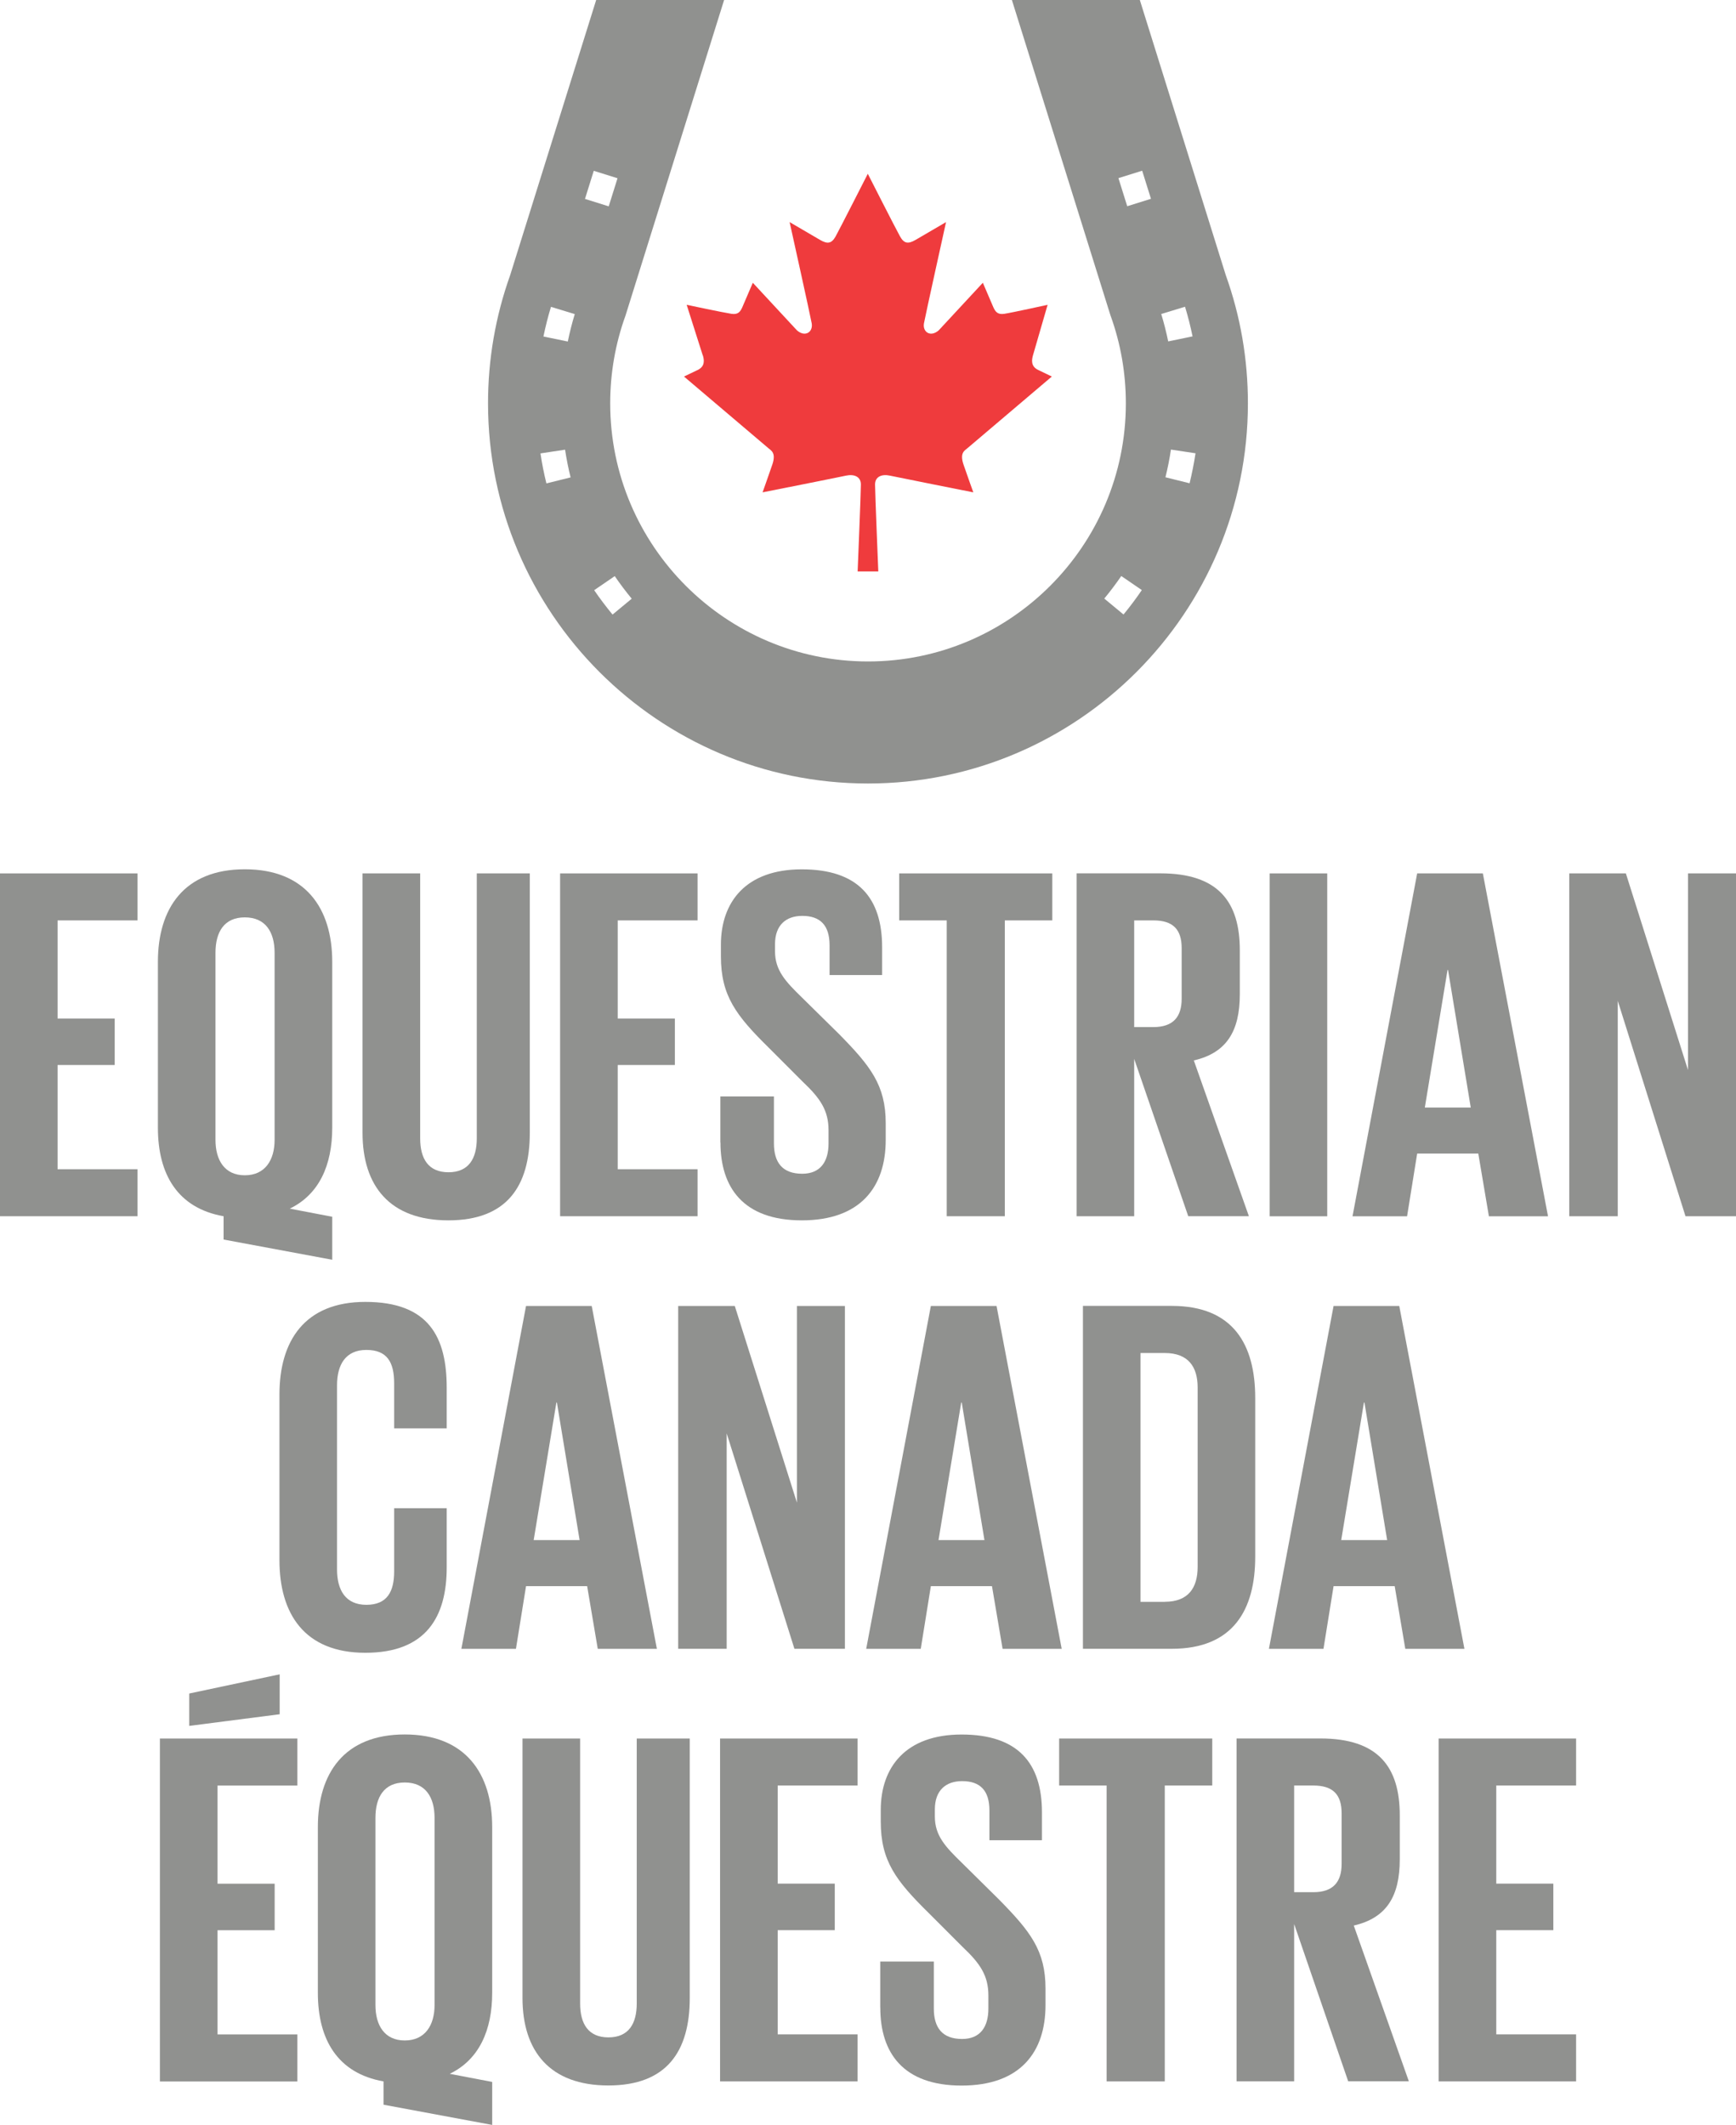 <svg width="192" height="235" viewBox="0 0 192 235" fill="none" xmlns="http://www.w3.org/2000/svg">
<g clip-path="url(#clip0_2003_2)">
<path d="M77.738 39.305C77.877 39.791 78.016 40.53 77.126 40.934L75.649 41.642L84.971 49.556C85.28 49.827 85.861 50.061 85.419 51.374C84.971 52.682 84.34 54.45 84.34 54.45C84.34 54.45 92.689 52.796 93.573 52.6C94.469 52.41 95.214 52.714 95.214 53.579C95.214 54.444 94.854 63.198 94.854 63.198H97.139C97.139 63.198 96.779 54.45 96.779 53.579C96.779 52.707 97.53 52.41 98.414 52.6C99.31 52.796 107.648 54.45 107.648 54.45C107.648 54.45 107.01 52.682 106.562 51.374C106.12 50.061 106.701 49.827 107.01 49.556L116.332 41.642L114.862 40.934C113.972 40.53 114.111 39.791 114.243 39.305L115.865 33.709C115.865 33.709 111.977 34.568 111.068 34.706C110.349 34.814 110.096 34.485 109.869 33.993L108.702 31.271L103.829 36.526C102.908 37.34 102.024 36.715 102.188 35.761C102.346 34.89 104.631 24.563 104.631 24.563C104.631 24.563 102.106 26.035 101.267 26.527C100.434 27.014 99.986 26.938 99.544 26.148C99.096 25.352 95.978 19.22 95.978 19.22C95.978 19.22 92.854 25.359 92.418 26.148C91.97 26.938 91.528 27.02 90.689 26.527C89.856 26.035 87.331 24.563 87.331 24.563C87.331 24.563 89.622 34.89 89.774 35.761C89.938 36.715 89.048 37.34 88.133 36.526L83.26 31.271L82.093 33.993C81.872 34.485 81.619 34.814 80.9 34.706C79.991 34.568 75.945 33.709 75.945 33.709L77.725 39.305H77.738Z" fill="#EF3B3D"/>
<path d="M129.201 37.757C128.993 36.74 128.734 35.717 128.431 34.725L131.063 33.923C131.391 34.997 131.669 36.096 131.896 37.201L129.201 37.757ZM131.568 53.446L128.898 52.783C129.144 51.779 129.353 50.749 129.504 49.72L132.224 50.13C132.054 51.242 131.833 52.353 131.568 53.446ZM124.67 22.807L123.698 19.7L126.323 18.879L127.295 21.986L124.67 22.807ZM124.253 67.954L122.132 66.198C122.795 65.396 123.426 64.556 124.013 63.703L126.285 65.257C125.654 66.186 124.973 67.095 124.259 67.96M67.987 63.71C68.574 64.569 69.205 65.409 69.868 66.211L67.747 67.967C67.034 67.101 66.346 66.192 65.715 65.27L67.987 63.716V63.71ZM65.67 18.891L68.296 19.712L67.324 22.82L64.698 21.999L65.67 18.891ZM62.799 37.77L60.104 37.214C60.331 36.115 60.609 35.01 60.937 33.936L63.569 34.738C63.266 35.73 63.007 36.747 62.799 37.77ZM60.432 53.459C60.16 52.366 59.94 51.255 59.776 50.143L62.496 49.732C62.654 50.755 62.855 51.791 63.108 52.796L60.438 53.459H60.432ZM122.827 34.902C123.95 38.01 124.518 41.275 124.518 44.616C124.518 60.349 111.725 73.152 96.003 73.152C80.281 73.152 67.488 60.349 67.488 44.616C67.488 41.275 68.056 38.01 69.18 34.902L80.086 0H65.936L56.424 30.431C54.802 34.972 53.975 39.74 53.975 44.597C53.975 67.784 72.828 86.649 95.997 86.649C119.166 86.649 138.018 67.784 138.018 44.597C138.018 39.734 137.198 34.972 135.57 30.431L126.064 0H111.914L122.82 34.89L122.827 34.902Z" fill="#90918F"/>
<path d="M0 96.591H15.204V101.789H6.368V112.64H12.686V117.781H6.368V129.308H15.204V134.506H0L0 96.591Z" fill="#90918F"/>
<path d="M30.37 126.061V105.37C30.37 103.077 29.367 101.454 27.076 101.454C24.785 101.454 23.832 103.077 23.832 105.37V126.061C23.832 128.297 24.835 129.977 27.076 129.977C29.317 129.977 30.37 128.297 30.37 126.061ZM24.728 137.076V134.506C19.641 133.609 17.464 129.864 17.464 124.716V106.374C17.464 100.444 20.373 96.136 27.076 96.136C33.779 96.136 36.745 100.444 36.745 106.374V124.716C36.745 128.859 35.293 132.099 32.049 133.666L36.745 134.563V139.319L24.728 137.083V137.076Z" fill="#90918F"/>
<path d="M58.595 96.591V125.284C58.595 131.158 56.077 134.961 49.595 134.961C43.113 134.961 40.096 131.158 40.096 125.284V96.591H46.471V125.897C46.471 128.133 47.367 129.643 49.601 129.643C51.836 129.643 52.732 128.133 52.732 125.897V96.591H58.602H58.595Z" fill="#90918F"/>
<path d="M61.947 96.591H77.151V101.789H68.321V112.64H74.639V117.781H68.321V129.308H77.151V134.506H61.947V96.591Z" fill="#90918F"/>
<path d="M79.669 126.346V121.255H85.596V126.453C85.596 128.575 86.549 129.807 88.726 129.807C90.739 129.807 91.636 128.461 91.636 126.453V125C91.636 122.821 90.739 121.476 88.783 119.632L85.04 115.886C81.405 112.305 79.732 110.126 79.732 105.762V104.473C79.732 99.774 82.472 96.142 88.676 96.142C94.88 96.142 97.562 99.275 97.562 104.757V107.833H91.749V104.536C91.749 102.351 90.739 101.29 88.732 101.29C86.946 101.29 85.716 102.294 85.716 104.423V105.206C85.716 107.328 86.889 108.56 88.732 110.353L92.816 114.377C96.281 117.901 97.96 120.023 97.96 124.223V126.068C97.96 131.272 95.164 134.961 88.682 134.961C82.2 134.961 79.682 131.323 79.682 126.346" fill="#90918F"/>
<path d="M99.449 96.591H116.383V101.789H111.132V134.506H104.707V101.789H99.449V96.591Z" fill="#90918F"/>
<path d="M125.44 101.789V113.587H127.56C129.744 113.587 130.691 112.469 130.691 110.454V104.865C130.691 102.793 129.744 101.789 127.56 101.789H125.44ZM125.44 117.112V134.506H119.072V96.585H128.349C134.774 96.585 137.122 99.774 137.122 105.086V109.949C137.122 114.029 135.671 116.436 132.035 117.276L138.126 134.5H131.417L125.44 117.105V117.112Z" fill="#90918F"/>
<path d="M140.423 96.591H146.791V134.512H140.423V96.591Z" fill="#90918F"/>
<path d="M157.577 122.486H162.664L160.152 107.271H160.096L157.584 122.486H157.577ZM149.587 134.512L156.738 96.591H164.002L171.21 134.512H164.671L163.498 127.577H156.738L155.621 134.512H149.587Z" fill="#90918F"/>
<path d="M178.923 110.682V134.506H173.558V96.591H179.819L186.692 118.343V96.591H192V134.506H186.414L178.923 110.682Z" fill="#90918F"/>
<path d="M30.907 172.56V154.218C30.907 148.287 33.703 143.98 40.406 143.98C47.449 143.98 49.406 147.896 49.406 153.486V157.964H43.593V152.987C43.593 150.637 42.81 149.292 40.519 149.292C38.228 149.292 37.275 150.915 37.275 153.208V173.564C37.275 175.857 38.222 177.48 40.519 177.48C42.817 177.48 43.593 176.027 43.593 173.785V166.793H49.406V173.337C49.406 178.762 47.172 182.785 40.406 182.785C33.64 182.785 30.907 178.421 30.907 172.547" fill="#90918F"/>
<path d="M59.018 170.324H64.105L61.593 155.109H61.536L59.024 170.324H59.018ZM51.028 182.35L58.179 144.428H65.443L72.651 182.35H66.112L64.938 175.415H58.179L57.062 182.35H51.028Z" fill="#90918F"/>
<path d="M80.37 158.519V182.343H75.005V144.428H81.266L88.139 166.181V144.428H93.447V182.343H87.862L80.37 158.519Z" fill="#90918F"/>
<path d="M103.792 170.324H108.879L106.367 155.109H106.31L103.798 170.324H103.792ZM95.801 182.35L102.952 144.428H110.217L117.424 182.35H110.886L109.712 175.415H102.952L101.835 182.35H95.801Z" fill="#90918F"/>
<path d="M128.823 177.145C131.448 177.145 132.458 175.579 132.458 173.286V153.435C132.458 151.199 131.454 149.633 128.823 149.633H126.14V177.152H128.823V177.145ZM138.826 154.603V172.168C138.826 177.985 136.422 182.343 129.605 182.343H119.772V144.422H129.605C136.422 144.422 138.826 148.73 138.826 154.603Z" fill="#90918F"/>
<path d="M148.331 170.324H153.418L150.906 155.109H150.849L148.337 170.324H148.331ZM140.341 182.35L147.492 144.428H154.756L161.964 182.35H155.425L154.251 175.415H147.492L146.375 182.35H140.341Z" fill="#90918F"/>
<path d="M30.932 189.582L20.929 190.87V187.289L30.932 185.167V189.588V189.582ZM17.685 192.266H32.889V197.47H24.059V208.321H30.377V213.469H24.059V224.989H32.889V230.193H17.685V192.272V192.266Z" fill="#90918F"/>
<path d="M48.062 221.743V201.045C48.062 198.752 47.058 197.129 44.767 197.129C42.476 197.129 41.523 198.752 41.523 201.045V221.743C41.523 223.979 42.526 225.659 44.767 225.659C47.008 225.659 48.062 223.979 48.062 221.743ZM42.419 232.758V230.187C37.332 229.29 35.155 225.545 35.155 220.397V202.056C35.155 196.125 38.064 191.817 44.767 191.817C51.47 191.817 54.436 196.125 54.436 202.056V220.397C54.436 224.534 52.985 227.781 49.74 229.347L54.436 230.244V235L42.419 232.764V232.758Z" fill="#90918F"/>
<path d="M76.286 192.266V220.96C76.286 226.833 73.768 230.636 67.286 230.636C60.804 230.636 57.787 226.833 57.787 220.96V192.266H64.162V221.572C64.162 223.808 65.058 225.318 67.292 225.318C69.527 225.318 70.423 223.808 70.423 221.572V192.266H76.293H76.286Z" fill="#90918F"/>
<path d="M79.638 192.266H94.842V197.464H86.012V208.315H92.324V213.462H86.012V224.983H94.842V230.187H79.638V192.266Z" fill="#90918F"/>
<path d="M97.354 222.021V216.93H103.28V222.134C103.28 224.263 104.233 225.494 106.411 225.494C108.424 225.494 109.314 224.149 109.314 222.134V220.682C109.314 218.503 108.418 217.157 106.461 215.313L102.718 211.568C99.083 207.986 97.411 205.807 97.411 201.443V200.161C97.411 195.462 100.15 191.824 106.354 191.824C112.558 191.824 115.24 194.956 115.24 200.439V203.515H109.428V200.218C109.428 198.039 108.424 196.978 106.411 196.978C104.625 196.978 103.394 197.982 103.394 200.11V200.894C103.394 203.022 104.568 204.247 106.411 206.041L110.488 210.071C113.953 213.595 115.632 215.717 115.632 219.911V221.755C115.632 226.953 112.836 230.648 106.354 230.648C99.872 230.648 97.36 227.01 97.36 222.033" fill="#90918F"/>
<path d="M117.14 192.266H134.074V197.464H128.823V230.187H122.391V197.464H117.14V192.266Z" fill="#90918F"/>
<path d="M143.131 197.464V209.262H145.251C147.435 209.262 148.382 208.144 148.382 206.129V200.54C148.382 198.474 147.435 197.464 145.251 197.464H143.131ZM143.131 212.787V230.181H136.762V192.26H146.04C152.465 192.26 154.813 195.449 154.813 200.761V205.624C154.813 209.704 153.362 212.111 149.726 212.951L155.817 230.175H149.108L143.131 212.78V212.787Z" fill="#90918F"/>
<path d="M159.111 192.266H174.315V197.464H165.486V208.315H171.797V213.462H165.486V224.983H174.315V230.187H159.111V192.266Z" fill="#90918F"/>
</g>
<defs>
<clipPath id="clip0_2003_2">
<rect width="192" height="235" fill="white"/>
</clipPath>
</defs>
</svg>
